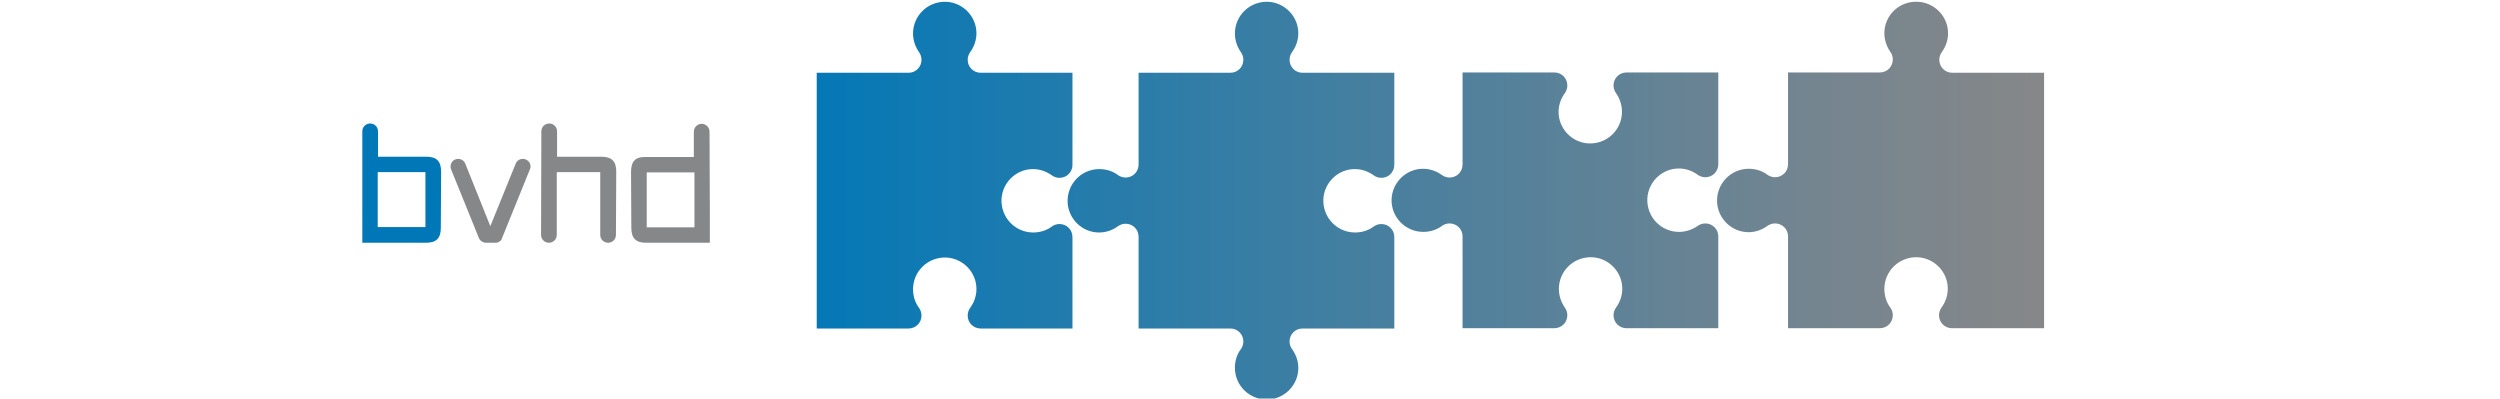 <?xml version="1.0" encoding="utf-8"?>
<!-- Generator: Adobe Illustrator 26.5.0, SVG Export Plug-In . SVG Version: 6.00 Build 0)  -->
<svg version="1.1" id="Ebene_1" xmlns="http://www.w3.org/2000/svg" xmlns:xlink="http://www.w3.org/1999/xlink" x="0px" y="0px"
	 viewBox="0 0 828 132" style="enable-background:new 0 0 828 132;" xml:space="preserve">
<style type="text/css">
	.st0{fill:url(#SVGID_1_);}
	.st1{fill:#868789;}
	.st2{fill:#0078B8;}
</style>
<linearGradient id="SVGID_1_" gradientUnits="userSpaceOnUse" x1="270.526" y1="67.5" x2="677" y2="67.5" gradientTransform="matrix(1 0 0 -1 0 134)">
	<stop  offset="0" style="stop-color:#0478B7"/>
	<stop  offset="4.810000e-02" style="stop-color:#0B79B4"/>
	<stop  offset="0.501" style="stop-color:#4D809D"/>
	<stop  offset="0.831" style="stop-color:#76858F"/>
	<stop  offset="1" style="stop-color:#868789"/>
</linearGradient>
<path class="st0" d="M460.9,65.8c0.3-5.5,4.9-9.9,10.4-9.9c2.4,0,4.5,0.8,6.3,2.1c0.7,0.5,1.6,0.8,2.5,0.8l0,0
	c2.4,0,4.3-1.9,4.3-4.3V24l0,0h30.4h0c2.4,0,4.3,1.9,4.3,4.3l0,0c0,0.9-0.3,1.8-0.8,2.5c-1.3,1.8-2.1,3.9-2.1,6.3
	c0,5.5,4.4,10.1,9.9,10.4c6.1,0.3,11.1-4.5,11.1-10.5c0-2.3-0.8-4.5-2-6.2c-0.5-0.7-0.8-1.6-0.8-2.5v0c0-2.4,1.9-4.3,4.3-4.3h0h30.4
	v30.4c0,2.4-1.9,4.3-4.3,4.3l0,0c-0.9,0-1.8-0.3-2.5-0.8c-1.8-1.3-3.9-2.1-6.3-2.1c-5.5,0-10.1,4.4-10.4,9.9
	c-0.3,6.1,4.5,11.1,10.5,11.1c2.3,0,4.5-0.8,6.2-2c0.7-0.5,1.6-0.8,2.5-0.8h0c2.4,0,4.3,1.9,4.3,4.3v30.4h-30.4h0
	c-2.4,0-4.3-1.9-4.3-4.3l0,0c0-0.9,0.3-1.8,0.8-2.5c1.3-1.8,2.1-3.9,2.1-6.3c0-5.5-4.4-10.1-9.9-10.4c-6.1-0.3-11.1,4.5-11.1,10.5
	c0,2.3,0.8,4.5,2,6.2c0.5,0.7,0.8,1.6,0.8,2.5v0c0,2.4-1.9,4.3-4.3,4.3h0h-30.4l0,0V78.3c0-2.4-1.9-4.3-4.3-4.3h0
	c-0.9,0-1.8,0.3-2.5,0.8c-1.7,1.3-3.9,2-6.2,2C465.4,76.8,460.6,71.8,460.9,65.8z M624.1,11c0,2.3,0.8,4.5,2,6.2
	c0.5,0.7,0.8,1.6,0.8,2.5v0c0,2.4-1.9,4.3-4.3,4.3h0h-30.4l0,0v30.4c0,2.4-1.9,4.3-4.3,4.3h0c-0.9,0-1.8-0.3-2.5-0.8
	c-1.7-1.3-3.9-2-6.2-2c-6,0-10.8,5-10.5,11.1c0.3,5.5,4.9,9.9,10.4,9.9c2.4,0,4.5-0.8,6.3-2.1c0.7-0.5,1.6-0.8,2.5-0.8l0,0
	c2.4,0,4.3,1.9,4.3,4.3v30.4l0,0h30.4c2.4,0,4.3-1.9,4.3-4.3v0c0-0.9-0.3-1.8-0.8-2.5c-1.3-1.7-2-3.9-2-6.2c0-6,5-10.8,11.1-10.5
	c5.5,0.3,9.9,4.9,9.9,10.4c0,2.4-0.8,4.5-2.1,6.3c-0.5,0.7-0.8,1.6-0.8,2.5l0,0c0,2.4,1.9,4.3,4.3,4.3H677V24.1h-30.4h0
	c-2.4,0-4.3-1.9-4.3-4.3c0-0.9,0.3-1.8,0.8-2.5c1.3-1.8,2.1-3.9,2.1-6.3c0-5.5-4.4-10.1-9.9-10.4C629.1,0.2,624.1,5.1,624.1,11z
	 M409,11.1c0,2.3,0.8,4.5,2,6.2c0.5,0.7,0.8,1.6,0.8,2.5v0c0,2.4-1.9,4.3-4.3,4.3h-30.4l0,0v30.4c0,2.4-1.9,4.3-4.3,4.3h0
	c-0.9,0-1.8-0.3-2.5-0.8c-1.7-1.3-3.9-2-6.2-2c-6,0-10.8,5-10.5,11.1c0.3,5.5,4.9,9.9,10.4,9.9c2.4,0,4.5-0.8,6.3-2.1
	c0.7-0.5,1.6-0.8,2.5-0.8l0,0c2.4,0,4.3,1.9,4.3,4.3v30.4h30.4h0c2.4,0,4.3,1.9,4.3,4.3v0c0,0.9-0.3,1.8-0.8,2.5
	c-1.3,1.7-2,3.9-2,6.2c0,6,5,10.8,11.1,10.5c5.5-0.3,9.9-4.9,9.9-10.4c0-2.4-0.8-4.5-2.1-6.3c-0.5-0.7-0.8-1.6-0.8-2.5
	c0-2.4,1.9-4.3,4.3-4.3h0h30.4V78.5c0-2.4-1.9-4.3-4.3-4.3h0c-0.9,0-1.8,0.3-2.5,0.8c-1.7,1.3-3.9,2-6.2,2c-6,0-10.8-5-10.5-11.1
	c0.3-5.5,4.9-9.9,10.4-9.9c2.4,0,4.5,0.8,6.3,2.1c0.7,0.5,1.6,0.8,2.5,0.8l0,0c2.4,0,4.3-1.9,4.3-4.3V24.1l0,0h-30.4
	c-2.4,0-4.3-1.9-4.3-4.3c0-0.9,0.3-1.8,0.8-2.5c1.3-1.8,2.1-3.9,2.1-6.3c0-5.5-4.4-10.1-9.9-10.4C414,0.3,409,5.1,409,11.1z
	 M302.4,11.1c0,2.3,0.8,4.5,2,6.2c0.5,0.7,0.8,1.6,0.8,2.5v0c0,2.4-1.9,4.3-4.3,4.3h-30.4l0,0l0,0v84.7l0,0h30.4
	c2.4,0,4.3-1.9,4.3-4.3v0c0-0.9-0.3-1.8-0.8-2.5c-1.3-1.7-2-3.9-2-6.2c0-6,5-10.8,11.1-10.5c5.5,0.3,9.9,4.9,9.9,10.4
	c0,2.4-0.8,4.5-2.1,6.3c-0.5,0.7-0.8,1.6-0.8,2.5l0,0c0,2.4,1.9,4.3,4.3,4.3h30.4V78.5c0-2.4-1.9-4.3-4.3-4.3h0
	c-0.9,0-1.8,0.3-2.5,0.8c-1.7,1.3-3.9,2-6.2,2c-6,0-10.8-5-10.5-11.1c0.3-5.5,4.9-9.9,10.4-9.9c2.4,0,4.5,0.8,6.3,2.1
	c0.7,0.5,1.6,0.8,2.5,0.8l0,0c2.4,0,4.3-1.9,4.3-4.3V24.1l0,0h-30.4c-2.4,0-4.3-1.9-4.3-4.3l0,0c0-0.9,0.3-1.8,0.8-2.5
	c1.3-1.8,2.1-3.9,2.1-6.3c0-5.5-4.4-10.1-9.9-10.4C307.4,0.3,302.4,5.1,302.4,11.1z"/>
<g>
	<path class="st1" d="M164.1,80.4H161c-1,0-2-0.6-2.4-1.6l-9.2-22.7c-0.5-1.3,0.1-2.8,1.4-3.3c1.3-0.5,2.8,0.1,3.3,1.4l8.3,20.7
		l8.4-20.7c0.5-1.3,2-1.9,3.3-1.4c1.3,0.5,2,2,1.4,3.3l-9.2,22.7C166.1,79.7,165.2,80.4,164.1,80.4"/>
	<path class="st2" d="M140.9,75.2h-15.8l0-18.2h15.8V75.2z M141.2,51.9h-16l0-8.4c0-1.4-1.1-2.6-2.6-2.6h0c-1.4,0-2.6,1.1-2.6,2.6
		L120,70.9v9.5h21.1c3.4,0,4.9-1.5,4.9-4.9l0.1-18.6C146.1,53.4,144.6,51.9,141.2,51.9"/>
	<path class="st1" d="M214.2,57.1h15.8l0,18.2h-15.8V57.1z M209,56.9l0.1,18.6c0,3.4,1.5,4.9,4.9,4.9h21.1v-9.5l-0.1-27.3
		c0-1.4-1.2-2.6-2.6-2.6h0c-1.4,0-2.6,1.2-2.6,2.6l0,8.4h-16C210.5,51.9,209,53.4,209,56.9"/>
	<path class="st1" d="M199.1,51.9h-14.6l0-8.4c0-1.4-1.1-2.6-2.6-2.6h0c-1.4,0-2.6,1.1-2.6,2.6l-0.1,34.3c0,1.4,1.1,2.6,2.6,2.6h0
		c1.4,0,2.6-1.1,2.6-2.6l0-20.8h14.4l0,20.8c0,1.4,1.1,2.6,2.6,2.6h0c1.4,0,2.6-1.1,2.6-2.6l0.1-21
		C204.1,53.4,202.6,51.9,199.1,51.9"/>
</g>
</svg>
